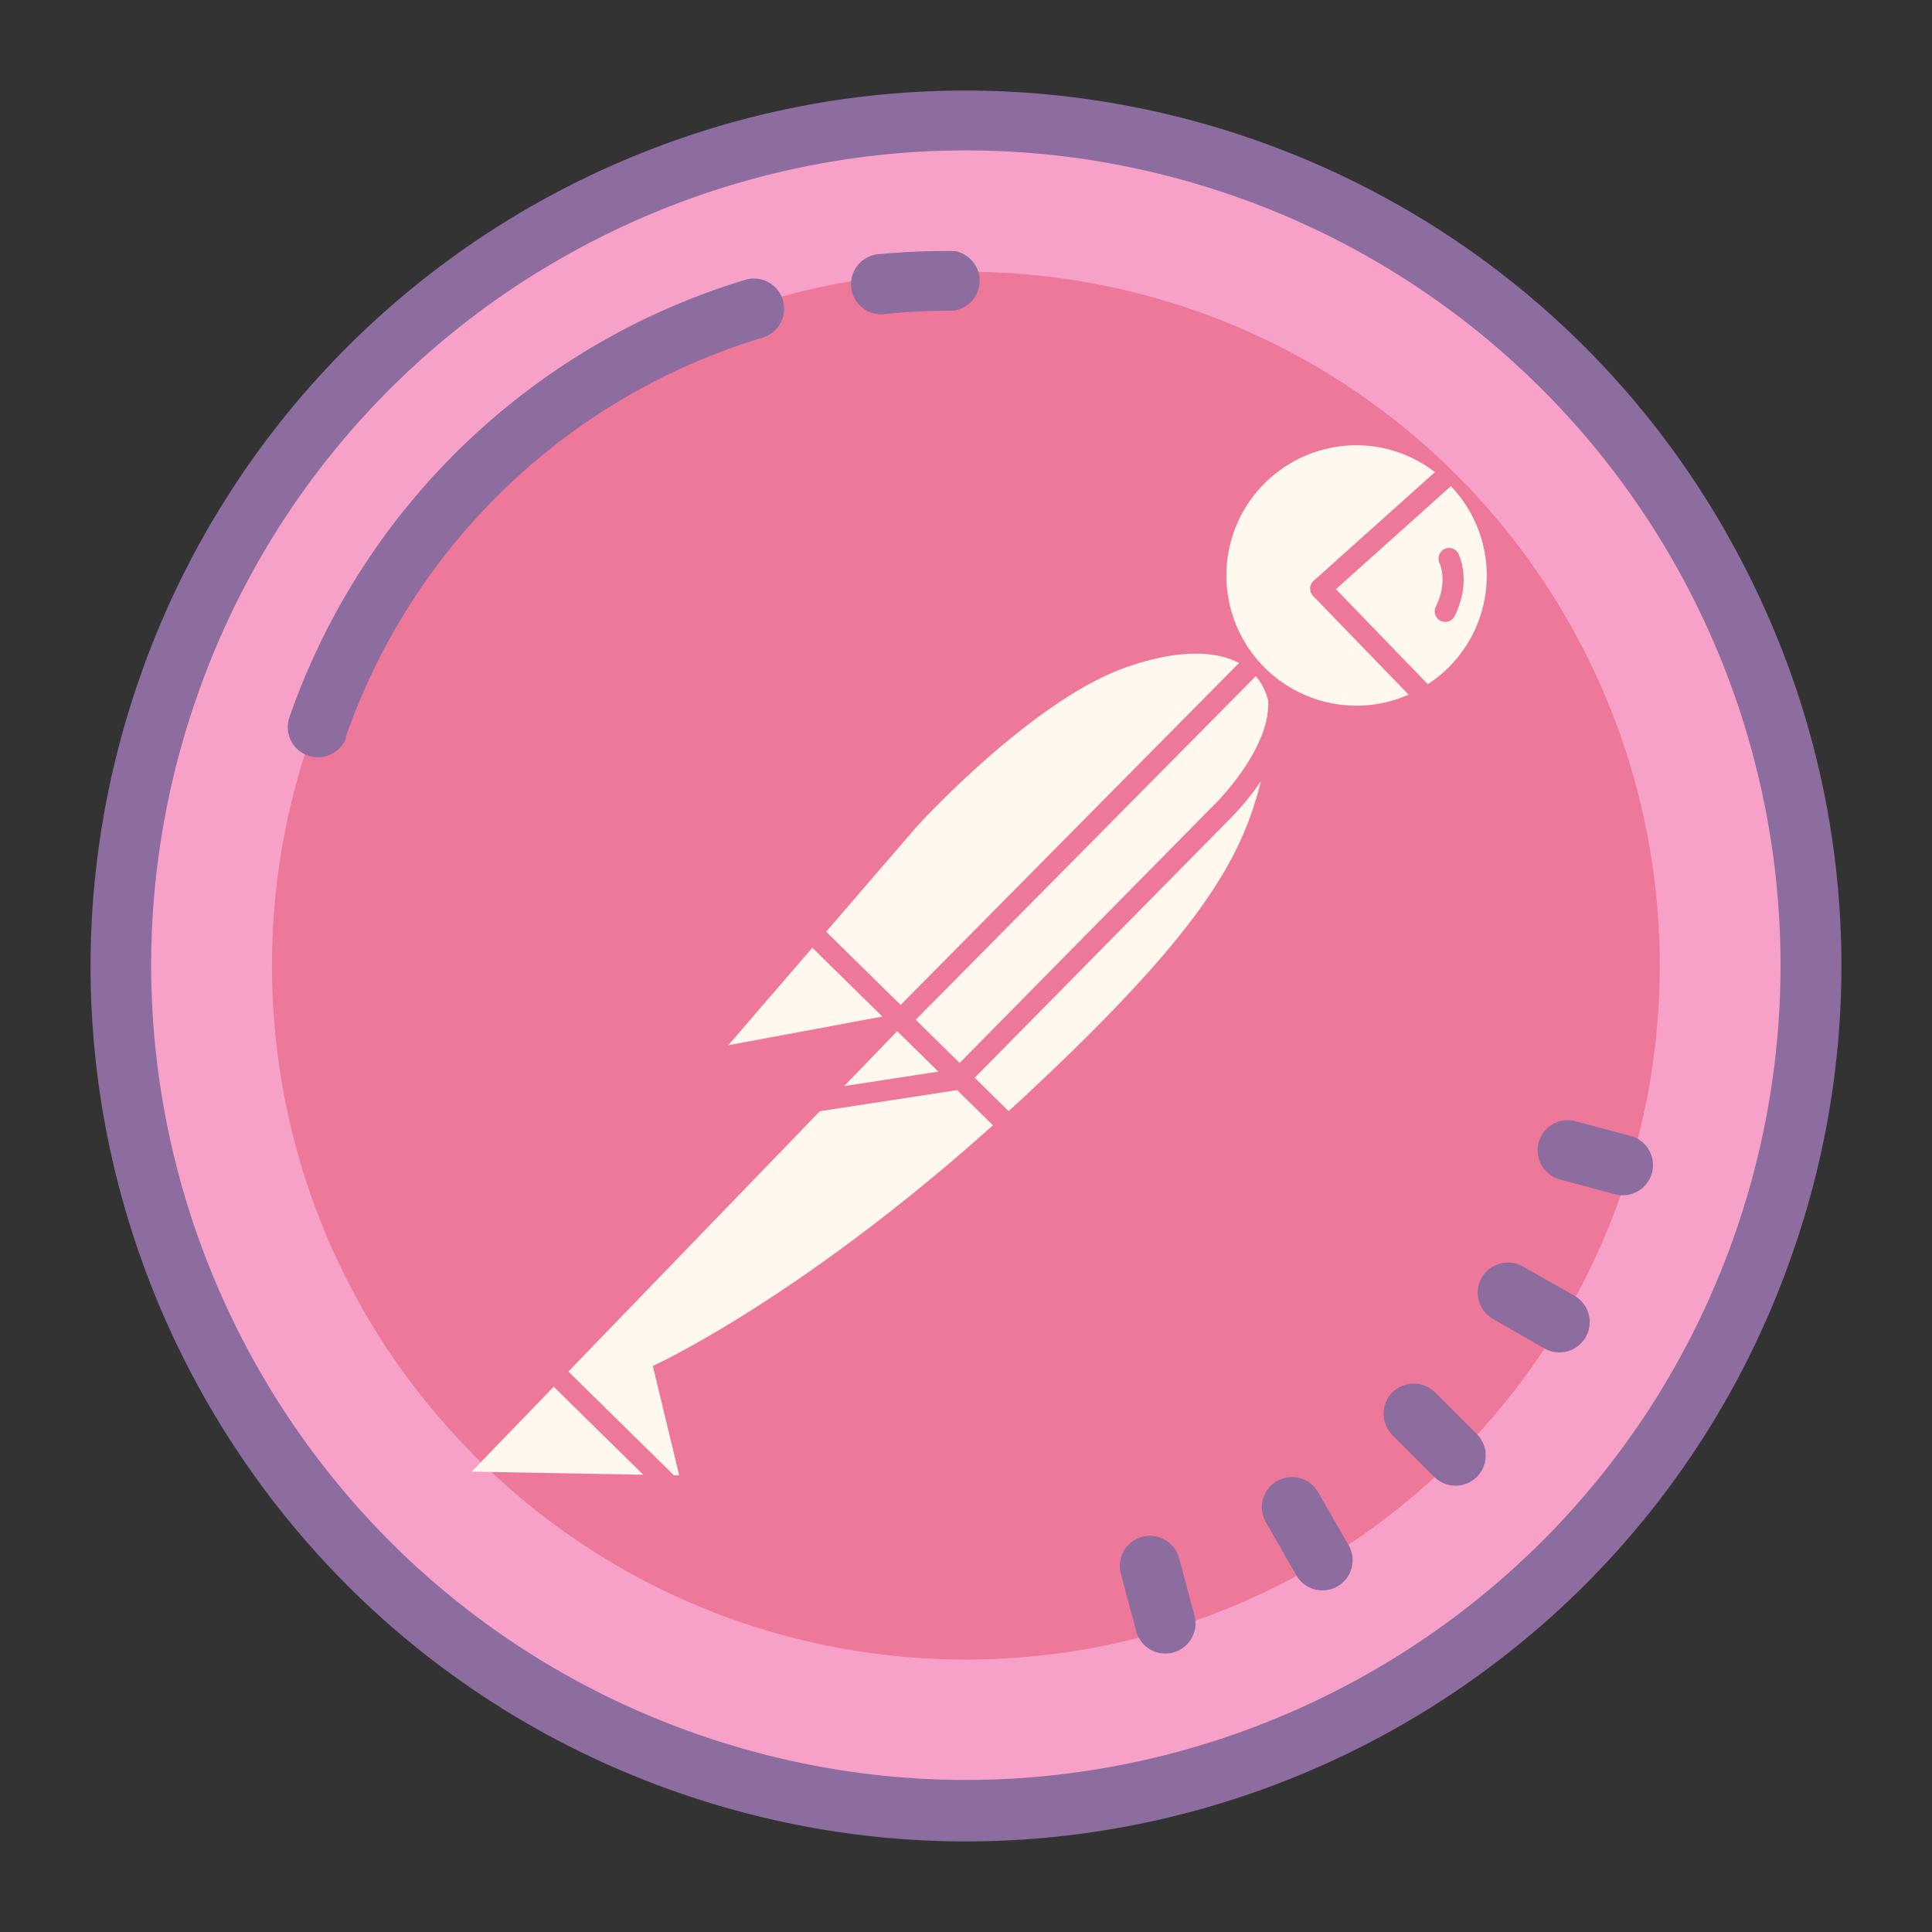 <svg xmlns="http://www.w3.org/2000/svg" width="48" height="48" viewBox="0 0 64 64">
  <rect x="0" y="0" width="64" height="64" fill="#333333" stroke="none"/>
  <path fill="#f7a1c8" d="M5.559 22.837C.505 37.441 8.247 53.378 22.852 58.432s30.542-2.687 35.596-17.292S55.76 10.599 41.156 5.545 10.614 8.232 5.559 22.837z"/>
  <path fill="#ed7899" d="M48.246 48.245c-8.978 8.975-23.532 8.973-32.507-.005s-8.972-23.532.006-32.507 23.532-8.973 32.507.005a22.985 22.985 0 0 1-.006 32.507z"/>
  <path fill="#8d6c9f" d="M58.064 19.323C51.069 4.926 33.728-1.074 19.33 5.92A28.978 28.978 0 0 0 4.607 22.511C-.637 37.637 7.374 54.15 22.501 59.393s31.639-2.768 36.883-17.894a28.793 28.793 0 0 0-1.32-22.176zm-.569 21.487c-4.881 14.08-20.252 21.538-34.333 16.658S1.623 37.217 6.503 23.136 26.755 1.597 40.836 6.478A26.985 26.985 0 0 1 57.495 40.81z"/>
  <path fill="#8d6c9f" d="M46.126 46.125a1 1 0 0 0 0 1.413l1.413 1.413a1 1 0 0 0 1.413-1.413l-1.413-1.413a1 1 0 0 0-1.413 0zM50.423 41.941a.999.999 0 0 0-.996 1.731l1.731.996a1.005 1.005 0 0 0 .996-1.746l-1.731-.981zM37.837 50.909a.999.999 0 0 0-.708 1.223l.002.007.516 1.929a.999.999 0 0 0 1.929-.516l-.516-1.929a1 1 0 0 0-1.219-.715l-.004.001zM52.14 37.129a1 1 0 0 0-.516 1.929l1.929.516a1 1 0 0 0 .516-1.929l-1.929-.516zM42.296 49.065a1 1 0 0 0-.36 1.364l.989 1.724a.999.999 0 1 0 1.765-.937l-.034-.059-.996-1.731a1 1 0 0 0-1.364-.361zM31.59 10.29a.999.999 0 0 0 .049-1.971c-.835-.012-1.67.021-2.502.099a.998.998 0 1 0 .191 1.985 21.111 21.111 0 0 1 2.262-.113zM11.45 24.423a21.068 21.068 0 0 1 13.78-13.229 1 1 0 1 0-.573-1.915A23.065 23.065 0 0 0 9.598 23.731a.999.999 0 1 0 1.886.657l-.034.035z"/>
  <path fill="#fff8ee" d="M42.009 23.207a1.988 1.988 0 0 0-.408-.81L30.334 33.781l1.455 1.431 8.461-8.582c.025-.024 1.849-1.824 1.759-3.423zM31.084 35.499l-1.363-1.34-1.758 1.82zM31.706 36.111l-4.546.699-8.332 8.624 3.497 3.438.175.003-.875-3.625s4.82-2.189 11.267-7.974l-1.186-1.165zM18.342 45.937l-2.717 2.813 5.684.103zM40.743 27.126l-8.455 8.576 1.123 1.104c.114-.104.224-.2.338-.306 6.093-5.65 7.374-8.06 8.022-10.623a8.87 8.87 0 0 1-1.028 1.249zM29.835 33.29l11.21-11.328c-.875-.462-2.224-.403-3.795.163-3.125 1.125-6.875 5.25-6.875 5.25l-3.008 3.489 2.468 2.426zM26.909 31.395l-2.784 3.23 5.104-.95z"/>
  <g fill="#fff8ee">
    <path d="M43.499 19.743a.348.348 0 0 1 .018-.504l4.018-3.599a4.27 4.27 0 0 0-2.597-.89 4.313 4.313 0 0 0 0 8.626c.614 0 1.195-.132 1.724-.364l-3.163-3.269z"/>
    <path d="m44.254 19.518 3.045 3.147a4.289 4.289 0 0 0 .763-6.56l-3.808 3.413zm3.934.889a.348.348 0 0 1-.469.156.35.35 0 0 1-.156-.47c.409-.817.135-1.415.124-1.44a.352.352 0 0 1 .162-.466.348.348 0 0 1 .465.156c.018.037.446.92-.126 2.064z"/>
  </g>
</svg>
